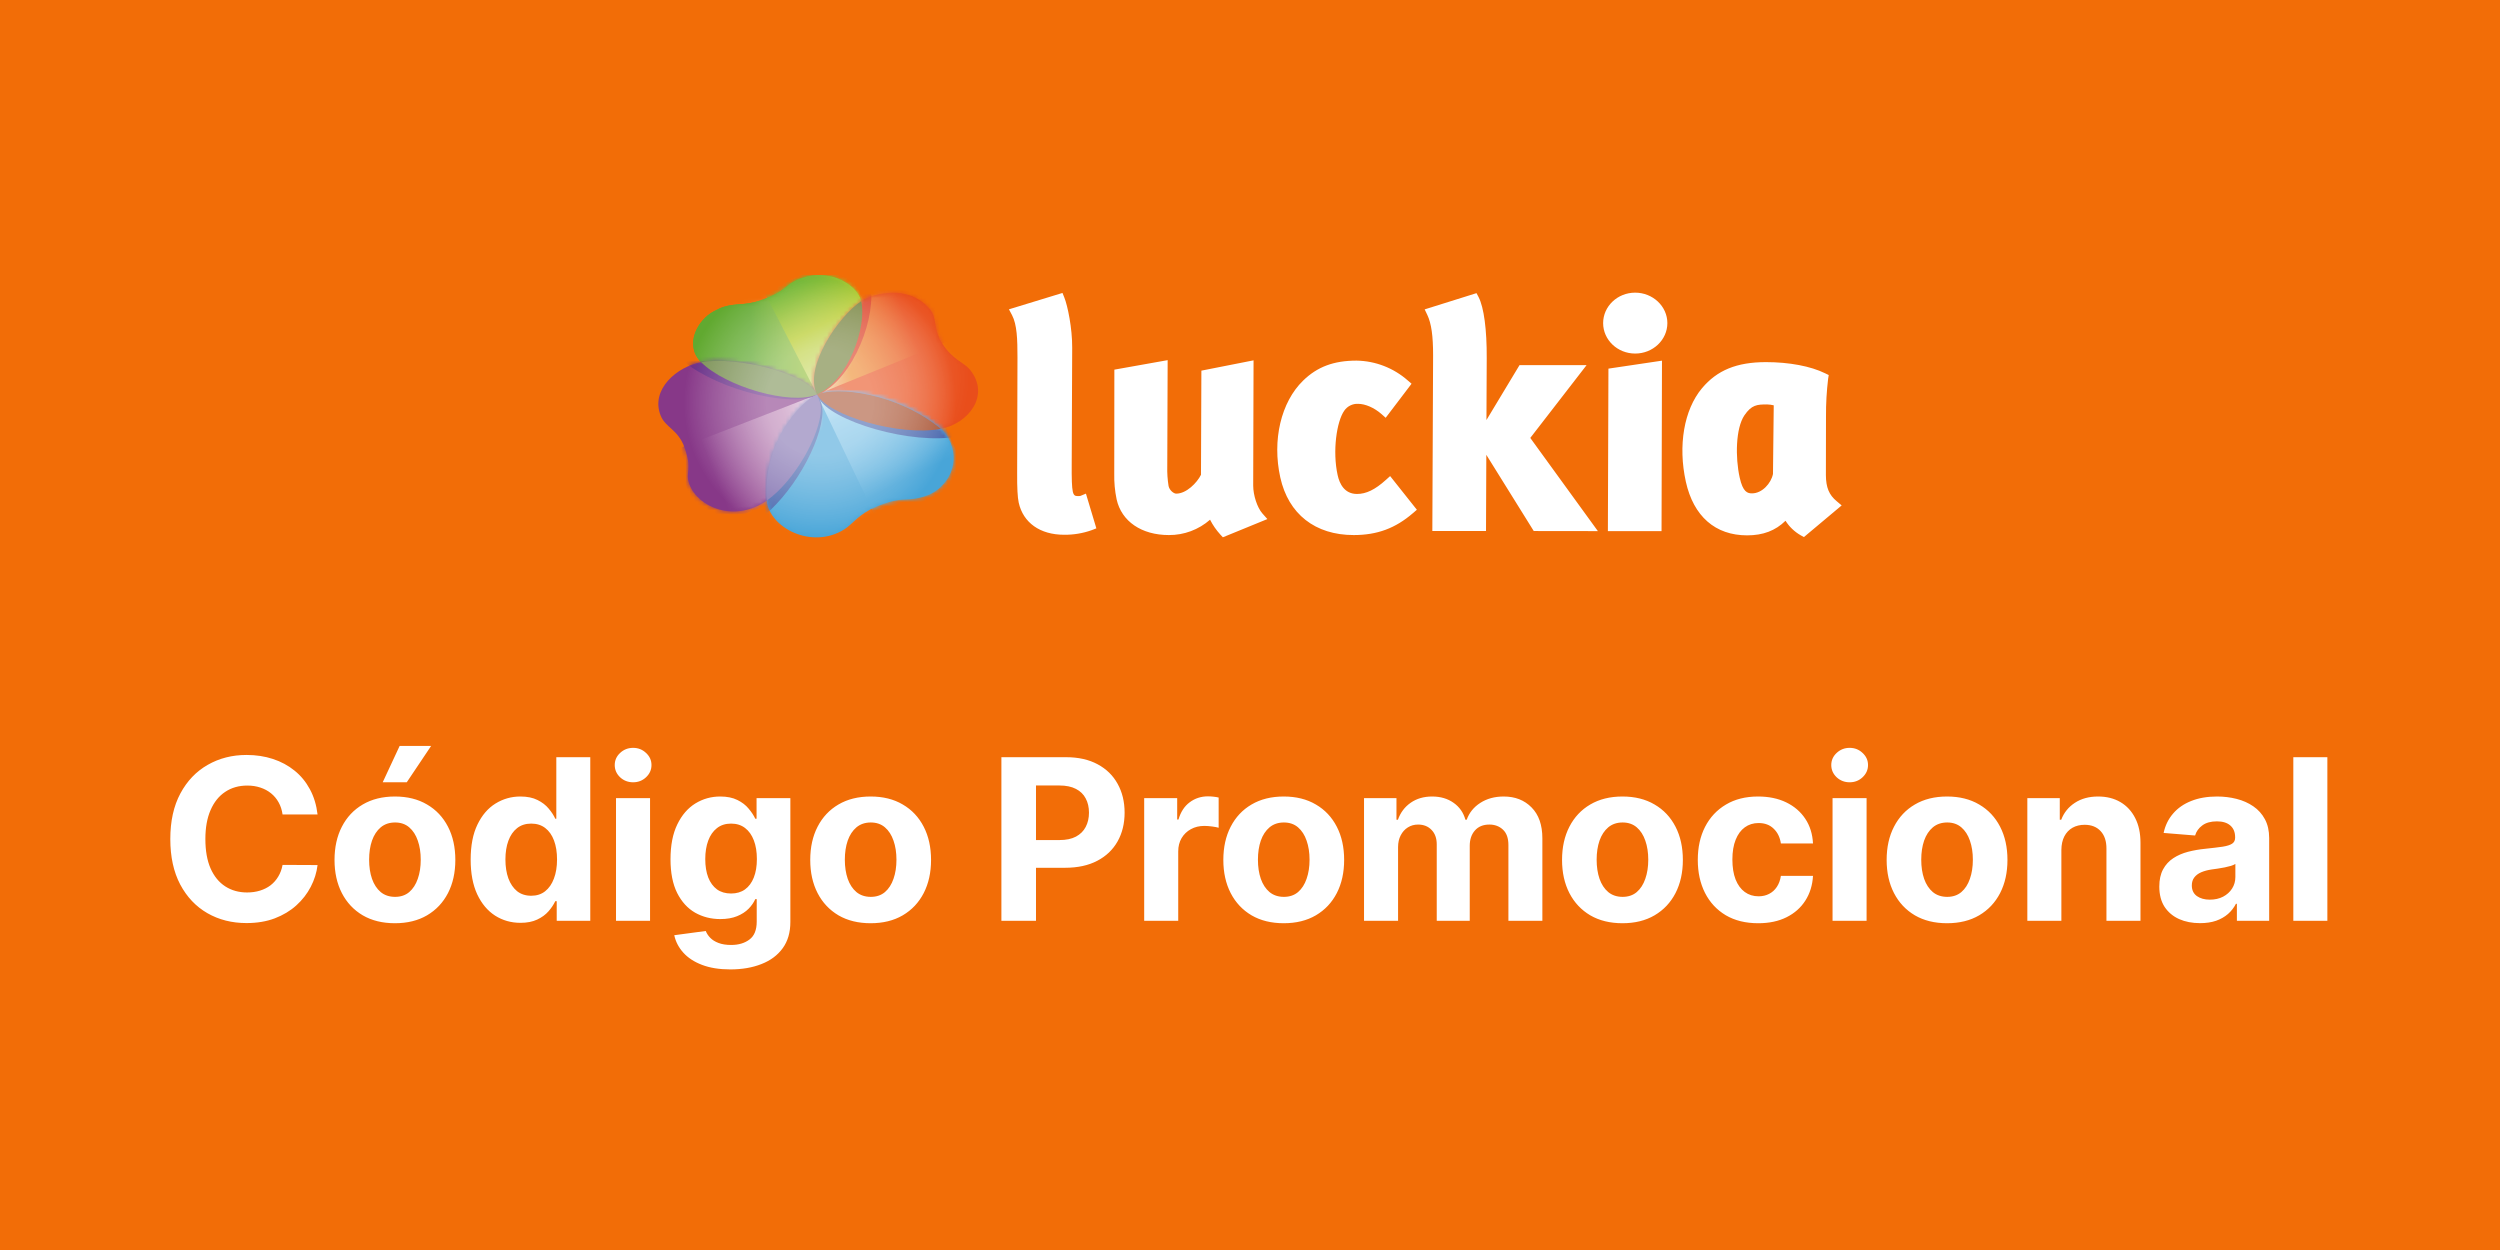<svg width="600" height="300" viewBox="0 0 600 300" fill="none" xmlns="http://www.w3.org/2000/svg">
<rect width="600" height="300" fill="#F26D07"/>
<path d="M76.214 195.477H67.815C67.662 194.39 67.348 193.425 66.875 192.581C66.402 191.724 65.795 190.996 65.054 190.395C64.312 189.794 63.456 189.334 62.484 189.014C61.525 188.695 60.483 188.535 59.358 188.535C57.326 188.535 55.555 189.04 54.047 190.05C52.538 191.047 51.368 192.504 50.537 194.422C49.706 196.327 49.291 198.641 49.291 201.364C49.291 204.163 49.706 206.516 50.537 208.42C51.381 210.325 52.557 211.763 54.066 212.735C55.574 213.707 57.319 214.192 59.301 214.192C60.413 214.192 61.442 214.045 62.388 213.751C63.347 213.457 64.197 213.029 64.939 212.467C65.68 211.891 66.294 211.195 66.779 210.376C67.278 209.558 67.623 208.625 67.815 207.577L76.214 207.615C75.997 209.418 75.454 211.156 74.584 212.831C73.728 214.493 72.571 215.982 71.113 217.299C69.669 218.603 67.943 219.638 65.936 220.406C63.941 221.16 61.685 221.537 59.167 221.537C55.664 221.537 52.532 220.744 49.77 219.159C47.022 217.574 44.848 215.279 43.25 212.275C41.665 209.271 40.873 205.634 40.873 201.364C40.873 197.081 41.678 193.438 43.289 190.433C44.9 187.429 47.086 185.141 49.847 183.568C52.608 181.983 55.715 181.19 59.167 181.19C61.442 181.19 63.552 181.51 65.495 182.149C67.451 182.788 69.183 183.722 70.692 184.949C72.2 186.163 73.427 187.653 74.373 189.417C75.332 191.181 75.946 193.201 76.214 195.477ZM94.783 221.575C91.805 221.575 89.228 220.942 87.055 219.677C84.895 218.398 83.226 216.621 82.05 214.346C80.874 212.058 80.286 209.405 80.286 206.388C80.286 203.345 80.874 200.686 82.05 198.411C83.226 196.122 84.895 194.345 87.055 193.08C89.228 191.801 91.805 191.162 94.783 191.162C97.762 191.162 100.332 191.801 102.492 193.08C104.665 194.345 106.34 196.122 107.516 198.411C108.692 200.686 109.28 203.345 109.28 206.388C109.28 209.405 108.692 212.058 107.516 214.346C106.34 216.621 104.665 218.398 102.492 219.677C100.332 220.942 97.762 221.575 94.783 221.575ZM94.822 215.247C96.177 215.247 97.308 214.864 98.216 214.097C99.123 213.317 99.807 212.256 100.268 210.913C100.741 209.571 100.977 208.043 100.977 206.33C100.977 204.617 100.741 203.089 100.268 201.747C99.807 200.405 99.123 199.344 98.216 198.564C97.308 197.784 96.177 197.394 94.822 197.394C93.454 197.394 92.303 197.784 91.37 198.564C90.449 199.344 89.753 200.405 89.28 201.747C88.819 203.089 88.589 204.617 88.589 206.33C88.589 208.043 88.819 209.571 89.28 210.913C89.753 212.256 90.449 213.317 91.37 214.097C92.303 214.864 93.454 215.247 94.822 215.247ZM91.849 187.749L95.915 179.023H103.47L97.621 187.749H91.849ZM124.906 221.479C122.669 221.479 120.642 220.904 118.827 219.754C117.024 218.59 115.593 216.884 114.532 214.634C113.483 212.371 112.959 209.597 112.959 206.311C112.959 202.936 113.502 200.13 114.589 197.893C115.676 195.643 117.12 193.962 118.923 192.849C120.738 191.724 122.726 191.162 124.887 191.162C126.536 191.162 127.91 191.443 129.01 192.006C130.122 192.555 131.017 193.246 131.694 194.077C132.385 194.895 132.909 195.7 133.267 196.493H133.516V181.727H141.666V221H133.612V216.283H133.267C132.883 217.101 132.34 217.913 131.637 218.718C130.946 219.511 130.045 220.169 128.933 220.693C127.833 221.217 126.491 221.479 124.906 221.479ZM127.495 214.979C128.811 214.979 129.924 214.621 130.831 213.905C131.752 213.176 132.455 212.16 132.941 210.856C133.439 209.552 133.689 208.024 133.689 206.273C133.689 204.521 133.446 203 132.96 201.709C132.474 200.418 131.771 199.42 130.85 198.717C129.93 198.014 128.811 197.663 127.495 197.663C126.152 197.663 125.021 198.027 124.1 198.756C123.18 199.484 122.483 200.494 122.01 201.786C121.537 203.077 121.301 204.572 121.301 206.273C121.301 207.986 121.537 209.501 122.01 210.817C122.496 212.121 123.193 213.144 124.1 213.886C125.021 214.614 126.152 214.979 127.495 214.979ZM147.842 221V191.545H156.011V221H147.842ZM151.946 187.749C150.731 187.749 149.69 187.346 148.82 186.54C147.964 185.722 147.535 184.744 147.535 183.607C147.535 182.482 147.964 181.516 148.82 180.711C149.69 179.893 150.731 179.484 151.946 179.484C153.16 179.484 154.196 179.893 155.052 180.711C155.922 181.516 156.356 182.482 156.356 183.607C156.356 184.744 155.922 185.722 155.052 186.54C154.196 187.346 153.16 187.749 151.946 187.749ZM175.285 232.659C172.639 232.659 170.37 232.295 168.477 231.566C166.598 230.85 165.102 229.872 163.99 228.632C162.878 227.392 162.156 225.999 161.823 224.452L169.379 223.435C169.609 224.023 169.973 224.573 170.472 225.085C170.97 225.596 171.629 226.005 172.447 226.312C173.278 226.631 174.288 226.791 175.477 226.791C177.254 226.791 178.718 226.357 179.868 225.487C181.031 224.631 181.613 223.192 181.613 221.173V215.784H181.268C180.91 216.602 180.373 217.376 179.657 218.104C178.941 218.833 178.021 219.428 176.896 219.888C175.771 220.348 174.428 220.578 172.869 220.578C170.657 220.578 168.644 220.067 166.828 219.044C165.026 218.009 163.588 216.43 162.514 214.308C161.453 212.173 160.922 209.475 160.922 206.215C160.922 202.879 161.465 200.092 162.552 197.854C163.639 195.617 165.083 193.942 166.886 192.83C168.701 191.718 170.689 191.162 172.85 191.162C174.499 191.162 175.879 191.443 176.992 192.006C178.104 192.555 178.999 193.246 179.676 194.077C180.367 194.895 180.897 195.7 181.268 196.493H181.575V191.545H189.686V221.288C189.686 223.793 189.073 225.89 187.845 227.577C186.618 229.265 184.918 230.531 182.745 231.374C180.584 232.231 178.098 232.659 175.285 232.659ZM175.458 214.442C176.774 214.442 177.887 214.116 178.794 213.464C179.715 212.799 180.418 211.853 180.904 210.626C181.402 209.386 181.651 207.903 181.651 206.177C181.651 204.451 181.409 202.955 180.923 201.69C180.437 200.411 179.734 199.42 178.813 198.717C177.893 198.014 176.774 197.663 175.458 197.663C174.115 197.663 172.984 198.027 172.063 198.756C171.143 199.472 170.446 200.469 169.973 201.747C169.5 203.026 169.264 204.502 169.264 206.177C169.264 207.877 169.5 209.347 169.973 210.587C170.459 211.815 171.156 212.767 172.063 213.445C172.984 214.109 174.115 214.442 175.458 214.442ZM208.955 221.575C205.977 221.575 203.401 220.942 201.227 219.677C199.067 218.398 197.398 216.621 196.222 214.346C195.046 212.058 194.458 209.405 194.458 206.388C194.458 203.345 195.046 200.686 196.222 198.411C197.398 196.122 199.067 194.345 201.227 193.08C203.401 191.801 205.977 191.162 208.955 191.162C211.934 191.162 214.504 191.801 216.664 193.08C218.837 194.345 220.512 196.122 221.688 198.411C222.864 200.686 223.452 203.345 223.452 206.388C223.452 209.405 222.864 212.058 221.688 214.346C220.512 216.621 218.837 218.398 216.664 219.677C214.504 220.942 211.934 221.575 208.955 221.575ZM208.994 215.247C210.349 215.247 211.48 214.864 212.388 214.097C213.295 213.317 213.979 212.256 214.44 210.913C214.913 209.571 215.149 208.043 215.149 206.33C215.149 204.617 214.913 203.089 214.44 201.747C213.979 200.405 213.295 199.344 212.388 198.564C211.48 197.784 210.349 197.394 208.994 197.394C207.626 197.394 206.475 197.784 205.542 198.564C204.621 199.344 203.925 200.405 203.452 201.747C202.991 203.089 202.761 204.617 202.761 206.33C202.761 208.043 202.991 209.571 203.452 210.913C203.925 212.256 204.621 213.317 205.542 214.097C206.475 214.864 207.626 215.247 208.994 215.247ZM240.336 221V181.727H255.83C258.809 181.727 261.346 182.296 263.443 183.434C265.539 184.559 267.138 186.125 268.237 188.132C269.349 190.126 269.905 192.428 269.905 195.036C269.905 197.643 269.343 199.945 268.218 201.939C267.093 203.933 265.463 205.487 263.328 206.599C261.206 207.711 258.636 208.267 255.619 208.267H245.743V201.613H254.277C255.875 201.613 257.191 201.338 258.227 200.788C259.275 200.226 260.055 199.452 260.566 198.468C261.091 197.471 261.353 196.327 261.353 195.036C261.353 193.732 261.091 192.594 260.566 191.622C260.055 190.638 259.275 189.877 258.227 189.34C257.179 188.79 255.849 188.516 254.238 188.516H248.639V221H240.336ZM274.605 221V191.545H282.525V196.685H282.832C283.369 194.857 284.27 193.476 285.536 192.543C286.801 191.597 288.259 191.124 289.908 191.124C290.317 191.124 290.758 191.149 291.231 191.2C291.704 191.251 292.119 191.322 292.477 191.411V198.66C292.094 198.545 291.563 198.442 290.886 198.353C290.208 198.263 289.588 198.219 289.026 198.219C287.824 198.219 286.75 198.481 285.804 199.005C284.871 199.516 284.129 200.232 283.58 201.153C283.043 202.073 282.774 203.134 282.774 204.336V221H274.605ZM308.098 221.575C305.119 221.575 302.543 220.942 300.37 219.677C298.209 218.398 296.541 216.621 295.365 214.346C294.189 212.058 293.601 209.405 293.601 206.388C293.601 203.345 294.189 200.686 295.365 198.411C296.541 196.122 298.209 194.345 300.37 193.08C302.543 191.801 305.119 191.162 308.098 191.162C311.077 191.162 313.646 191.801 315.807 193.08C317.98 194.345 319.655 196.122 320.831 198.411C322.007 200.686 322.595 203.345 322.595 206.388C322.595 209.405 322.007 212.058 320.831 214.346C319.655 216.621 317.98 218.398 315.807 219.677C313.646 220.942 311.077 221.575 308.098 221.575ZM308.136 215.247C309.491 215.247 310.623 214.864 311.531 214.097C312.438 213.317 313.122 212.256 313.582 210.913C314.055 209.571 314.292 208.043 314.292 206.33C314.292 204.617 314.055 203.089 313.582 201.747C313.122 200.405 312.438 199.344 311.531 198.564C310.623 197.784 309.491 197.394 308.136 197.394C306.768 197.394 305.618 197.784 304.685 198.564C303.764 199.344 303.067 200.405 302.594 201.747C302.134 203.089 301.904 204.617 301.904 206.33C301.904 208.043 302.134 209.571 302.594 210.913C303.067 212.256 303.764 213.317 304.685 214.097C305.618 214.864 306.768 215.247 308.136 215.247ZM327.367 221V191.545H335.152V196.742H335.498C336.111 195.016 337.134 193.655 338.566 192.658C339.998 191.661 341.711 191.162 343.705 191.162C345.725 191.162 347.444 191.667 348.863 192.677C350.282 193.674 351.228 195.029 351.701 196.742H352.008C352.609 195.055 353.696 193.706 355.268 192.696C356.853 191.673 358.726 191.162 360.887 191.162C363.635 191.162 365.866 192.038 367.579 193.789C369.305 195.528 370.168 197.995 370.168 201.191V221H362.018V202.802C362.018 201.165 361.584 199.938 360.714 199.12C359.845 198.302 358.758 197.893 357.454 197.893C355.971 197.893 354.814 198.366 353.983 199.312C353.152 200.245 352.737 201.479 352.737 203.013V221H344.817V202.629C344.817 201.185 344.402 200.034 343.571 199.178C342.753 198.321 341.672 197.893 340.33 197.893C339.422 197.893 338.604 198.123 337.875 198.583C337.16 199.031 336.591 199.663 336.169 200.482C335.747 201.287 335.536 202.233 335.536 203.32V221H327.367ZM389.389 221.575C386.41 221.575 383.834 220.942 381.661 219.677C379.501 218.398 377.832 216.621 376.656 214.346C375.48 212.058 374.892 209.405 374.892 206.388C374.892 203.345 375.48 200.686 376.656 198.411C377.832 196.122 379.501 194.345 381.661 193.08C383.834 191.801 386.41 191.162 389.389 191.162C392.368 191.162 394.937 191.801 397.098 193.08C399.271 194.345 400.946 196.122 402.122 198.411C403.298 200.686 403.886 203.345 403.886 206.388C403.886 209.405 403.298 212.058 402.122 214.346C400.946 216.621 399.271 218.398 397.098 219.677C394.937 220.942 392.368 221.575 389.389 221.575ZM389.427 215.247C390.783 215.247 391.914 214.864 392.822 214.097C393.729 213.317 394.413 212.256 394.873 210.913C395.346 209.571 395.583 208.043 395.583 206.33C395.583 204.617 395.346 203.089 394.873 201.747C394.413 200.405 393.729 199.344 392.822 198.564C391.914 197.784 390.783 197.394 389.427 197.394C388.06 197.394 386.909 197.784 385.976 198.564C385.055 199.344 384.359 200.405 383.886 201.747C383.425 203.089 383.195 204.617 383.195 206.33C383.195 208.043 383.425 209.571 383.886 210.913C384.359 212.256 385.055 213.317 385.976 214.097C386.909 214.864 388.06 215.247 389.427 215.247ZM421.966 221.575C418.949 221.575 416.354 220.936 414.181 219.658C412.02 218.366 410.358 216.577 409.195 214.288C408.044 212 407.469 209.366 407.469 206.388C407.469 203.371 408.051 200.724 409.214 198.449C410.39 196.161 412.059 194.377 414.219 193.099C416.38 191.808 418.949 191.162 421.928 191.162C424.498 191.162 426.748 191.629 428.678 192.562C430.608 193.495 432.136 194.805 433.261 196.493C434.386 198.18 435.006 200.162 435.121 202.438H427.412C427.195 200.967 426.62 199.785 425.686 198.89C424.766 197.982 423.558 197.528 422.062 197.528C420.797 197.528 419.691 197.874 418.745 198.564C417.811 199.241 417.083 200.232 416.559 201.536C416.034 202.84 415.772 204.419 415.772 206.273C415.772 208.152 416.028 209.75 416.539 211.067C417.064 212.384 417.799 213.387 418.745 214.077C419.691 214.768 420.797 215.113 422.062 215.113C422.995 215.113 423.833 214.921 424.574 214.538C425.328 214.154 425.948 213.598 426.434 212.869C426.933 212.128 427.259 211.239 427.412 210.204H435.121C434.993 212.454 434.38 214.435 433.28 216.148C432.194 217.849 430.691 219.178 428.774 220.137C426.856 221.096 424.587 221.575 421.966 221.575ZM439.811 221V191.545H447.98V221H439.811ZM443.915 187.749C442.701 187.749 441.659 187.346 440.789 186.54C439.933 185.722 439.505 184.744 439.505 183.607C439.505 182.482 439.933 181.516 440.789 180.711C441.659 179.893 442.701 179.484 443.915 179.484C445.13 179.484 446.165 179.893 447.022 180.711C447.891 181.516 448.326 182.482 448.326 183.607C448.326 184.744 447.891 185.722 447.022 186.54C446.165 187.346 445.13 187.749 443.915 187.749ZM467.293 221.575C464.314 221.575 461.738 220.942 459.565 219.677C457.404 218.398 455.736 216.621 454.56 214.346C453.383 212.058 452.795 209.405 452.795 206.388C452.795 203.345 453.383 200.686 454.56 198.411C455.736 196.122 457.404 194.345 459.565 193.08C461.738 191.801 464.314 191.162 467.293 191.162C470.271 191.162 472.841 191.801 475.001 193.08C477.175 194.345 478.849 196.122 480.025 198.411C481.202 200.686 481.79 203.345 481.79 206.388C481.79 209.405 481.202 212.058 480.025 214.346C478.849 216.621 477.175 218.398 475.001 219.677C472.841 220.942 470.271 221.575 467.293 221.575ZM467.331 215.247C468.686 215.247 469.817 214.864 470.725 214.097C471.633 213.317 472.317 212.256 472.777 210.913C473.25 209.571 473.486 208.043 473.486 206.33C473.486 204.617 473.25 203.089 472.777 201.747C472.317 200.405 471.633 199.344 470.725 198.564C469.817 197.784 468.686 197.394 467.331 197.394C465.963 197.394 464.812 197.784 463.879 198.564C462.959 199.344 462.262 200.405 461.789 201.747C461.329 203.089 461.099 204.617 461.099 206.33C461.099 208.043 461.329 209.571 461.789 210.913C462.262 212.256 462.959 213.317 463.879 214.097C464.812 214.864 465.963 215.247 467.331 215.247ZM494.73 203.972V221H486.561V191.545H494.347V196.742H494.692C495.344 195.029 496.437 193.674 497.971 192.677C499.505 191.667 501.365 191.162 503.552 191.162C505.597 191.162 507.38 191.609 508.902 192.504C510.423 193.399 511.605 194.678 512.449 196.339C513.293 197.989 513.715 199.957 513.715 202.246V221H505.546V203.703C505.559 201.901 505.098 200.494 504.165 199.484C503.232 198.462 501.947 197.95 500.311 197.95C499.211 197.95 498.24 198.187 497.396 198.66C496.565 199.133 495.913 199.823 495.44 200.731C494.98 201.626 494.743 202.706 494.73 203.972ZM528.012 221.556C526.133 221.556 524.458 221.23 522.988 220.578C521.518 219.913 520.355 218.935 519.498 217.644C518.654 216.34 518.233 214.717 518.233 212.773C518.233 211.137 518.533 209.763 519.134 208.651C519.735 207.538 520.553 206.643 521.588 205.966C522.624 205.288 523.8 204.777 525.117 204.432C526.446 204.087 527.84 203.844 529.297 203.703C531.01 203.524 532.391 203.358 533.439 203.205C534.488 203.038 535.248 202.795 535.721 202.476C536.194 202.156 536.431 201.683 536.431 201.057V200.942C536.431 199.727 536.047 198.788 535.28 198.123C534.526 197.458 533.452 197.126 532.059 197.126C530.588 197.126 529.419 197.452 528.549 198.104C527.68 198.743 527.105 199.548 526.823 200.52L519.268 199.906C519.652 198.116 520.406 196.57 521.531 195.266C522.656 193.949 524.107 192.939 525.884 192.236C527.674 191.52 529.745 191.162 532.097 191.162C533.733 191.162 535.299 191.354 536.795 191.737C538.304 192.121 539.64 192.715 540.803 193.521C541.979 194.326 542.906 195.362 543.583 196.627C544.261 197.88 544.6 199.382 544.6 201.134V221H536.853V216.915H536.622C536.149 217.836 535.517 218.648 534.724 219.351C533.931 220.041 532.979 220.585 531.867 220.981C530.755 221.364 529.47 221.556 528.012 221.556ZM530.352 215.918C531.554 215.918 532.615 215.682 533.535 215.209C534.456 214.723 535.178 214.071 535.702 213.253C536.226 212.435 536.488 211.508 536.488 210.472V207.347C536.233 207.513 535.881 207.666 535.434 207.807C534.999 207.935 534.507 208.056 533.957 208.171C533.407 208.273 532.858 208.369 532.308 208.459C531.758 208.536 531.26 208.606 530.812 208.67C529.853 208.81 529.016 209.034 528.3 209.341C527.584 209.648 527.028 210.063 526.632 210.587C526.235 211.099 526.037 211.738 526.037 212.505C526.037 213.617 526.44 214.467 527.245 215.055C528.064 215.631 529.099 215.918 530.352 215.918ZM558.567 181.727V221H550.397V181.727H558.567Z" fill="white"/>
<g clip-path="url(#clip0_587_7)">
<path d="M255.381 128.343C249.632 128.343 245.561 125.462 244.492 120.637C244.218 119.401 244.091 117.029 244.117 113.583L244.193 85.805C244.193 81.443 244.091 77.921 242.885 75.626L242.145 74.237L254.995 70.308L255.437 71.402C256.227 73.346 257.353 78.766 257.327 83.459L257.211 111.049C257.18 115.003 257.256 117.003 257.469 117.965C257.682 118.927 258.037 119.06 258.676 119.06C258.888 119.072 259.101 119.057 259.31 119.014L260.623 118.469L263.127 126.806L262.012 127.238C259.883 127.996 257.639 128.37 255.381 128.343ZM293.487 128.948L292.879 128.292C291.9 127.223 291.071 126.024 290.415 124.729C287.678 127.126 284.162 128.437 280.53 128.414C273.965 128.414 269.159 125.126 267.988 119.838C267.564 117.806 267.374 115.731 267.421 113.655L267.446 88.716L280.236 86.436L280.145 111.919C280.101 113.503 280.206 115.088 280.459 116.652C280.692 117.711 281.711 118.474 282.289 118.474C284.738 118.474 287.277 115.879 288.236 113.95L288.332 88.955L300.853 86.482L300.767 116.51C300.767 118.876 301.74 121.823 302.962 123.213L304.169 124.577L293.487 128.948ZM324.892 128.414C315.636 128.414 309.218 123.375 307.271 114.596C305.284 105.634 307.438 96.508 312.746 91.347C316.148 88.029 320.107 86.548 325.577 86.548C330.101 86.624 334.451 88.308 337.855 91.302L338.772 92.096L332.562 100.269L331.548 99.368C329.81 97.842 327.66 96.92 325.937 96.92C325.289 96.889 324.643 97.024 324.062 97.314C323.481 97.603 322.983 98.037 322.616 98.575C320.817 101.119 319.752 108.244 321.035 114.036C321.486 116.098 322.667 118.551 325.688 118.551C327.868 118.551 330.007 117.533 332.618 115.171L333.632 114.26L340.05 122.342L339.107 123.152C334.894 126.791 330.514 128.414 324.892 128.414ZM383.49 127.467L367.267 105.104L380.777 87.637H364.682L356.748 100.809L356.814 85.958C356.855 79.123 356.14 73.784 354.868 71.315L354.361 70.353L341.92 74.252L342.564 75.601C343.527 77.636 343.948 80.604 343.943 85.271L343.761 127.447H356.642L356.718 109.161L368.099 127.447L383.49 127.467ZM386.024 88.472L385.892 127.467H398.769L398.875 86.558L386.024 88.472ZM440.824 120.307C438.964 118.78 438.234 116.988 438.214 114.026L438.239 99.908C438.221 96.914 438.391 93.923 438.746 90.951L438.893 90.009L438.036 89.592C434.569 87.887 429.418 86.909 423.842 86.909C416.831 86.909 412.091 88.849 408.461 93.195C404.158 98.34 402.682 106.936 404.604 115.619C406.444 123.915 411.67 128.485 419.305 128.485C423.127 128.485 426.098 127.366 428.521 124.984C429.435 126.427 430.686 127.623 432.166 128.47L432.942 128.898L442.001 121.299L440.824 120.307ZM425.515 113.751C425.069 115.975 422.924 118.408 420.481 118.408C419.406 118.408 418.296 118.113 417.526 114.617C416.441 109.736 416.567 102.814 418.641 99.704C420.369 97.16 421.682 97.063 424.095 97.063C424.635 97.078 425.172 97.15 425.697 97.277L425.515 113.751ZM392.437 84.853C388.199 84.853 384.752 81.576 384.752 77.545C384.752 73.514 388.199 70.236 392.437 70.236C396.675 70.236 400.168 73.514 400.168 77.545C400.168 81.576 396.695 84.853 392.457 84.853H392.437Z" fill="white"/>
<path d="M183.629 71.692C184.931 71.229 187.319 70.099 188.698 68.847C190.077 67.595 194.077 65.03 200.094 66.501C201.868 66.979 205.878 68.918 206.684 72.267C208.139 78.217 203.673 91.281 196.15 94.661C189.884 97.455 173.845 92.742 168.192 86.869C164.187 82.716 167.396 76.771 171.356 74.69C173.307 73.672 174.27 73.199 178.595 72.934C180.325 72.774 182.022 72.355 183.629 71.692Z" fill="#5FAF2D"/>
<path d="M196.033 94.606C192.824 87.99 201.539 75.597 206.679 72.284C209.351 70.573 217.801 67.952 223.15 74.187C225.005 76.345 223.869 78.93 226.12 82.417C228.716 86.437 231.342 86.921 232.837 88.784C237.694 94.855 232.503 101.594 225.897 102.902C216.052 104.846 198.512 99.701 196.033 94.606Z" fill="#E94E1B"/>
<path d="M196.103 94.662C200.802 92.697 215.245 94.198 225.79 102.902C228.917 105.482 231.021 112.541 225.151 117.401C223.321 118.928 220.588 119.793 217.08 119.885C215.296 119.931 213.025 120.435 210.176 121.656C206.029 123.427 204.599 125.814 202.653 127.036C194.719 132.023 184.585 126.527 184.038 120.17C182.872 106.754 191.961 96.397 196.103 94.662Z" fill="#48A5D8"/>
<path d="M196.068 94.677C196.524 95.695 197.047 96.759 197.026 98.118C196.94 104.454 190.598 115.478 184.109 120.069C176.343 125.555 167.482 121.769 165.454 116.231C164.329 113.106 166.291 112.989 164.273 107.376C162.752 103.105 159.71 102.617 158.565 99.767C156.03 93.456 162.514 87.944 168.334 86.921C176.906 85.414 193.878 89.71 196.068 94.677Z" fill="#873888"/>
<mask id="mask0_587_7" style="mask-type:luminance" maskUnits="userSpaceOnUse" x="158" y="86" width="40" height="37">
<path d="M196.068 94.677C196.524 95.695 197.047 96.759 197.026 98.118C196.94 104.454 190.598 115.478 184.109 120.069C176.343 125.555 167.482 121.769 165.454 116.231C164.329 113.106 166.291 112.989 164.273 107.376C162.752 103.105 159.71 102.617 158.565 99.767C156.03 93.456 162.514 87.944 168.334 86.921C176.906 85.414 193.878 89.71 196.068 94.677Z" fill="white"/>
</mask>
<g mask="url(#mask0_587_7)">
<path d="M161.412 108.207L196.347 94.596L203.694 113.603L168.759 127.214L161.412 108.207Z" fill="url(#paint0_linear_587_7)"/>
</g>
<mask id="mask1_587_7" style="mask-type:luminance" maskUnits="userSpaceOnUse" x="183" y="93" width="46" height="36">
<path d="M196.103 94.662C200.802 92.697 215.245 94.198 225.79 102.902C228.917 105.482 231.021 112.541 225.151 117.401C223.321 118.928 220.588 119.793 217.08 119.885C215.296 119.931 213.025 120.435 210.176 121.656C206.029 123.427 204.599 125.814 202.653 127.036C194.719 132.023 184.585 126.527 184.038 120.17C182.872 106.754 191.961 96.397 196.103 94.662Z" fill="white"/>
</mask>
<g mask="url(#mask1_587_7)">
<path d="M195.738 93.969L217.456 83.316L232.725 114.8L210.896 125.635L195.738 93.969Z" fill="url(#paint1_linear_587_7)"/>
</g>
<mask id="mask2_587_7" style="mask-type:luminance" maskUnits="userSpaceOnUse" x="195" y="70" width="40" height="34">
<path d="M196.033 94.606C192.824 87.99 201.539 75.597 206.679 72.284C209.351 70.573 217.801 67.952 223.15 74.187C225.005 76.345 223.869 78.93 226.12 82.417C228.716 86.437 231.342 86.921 232.837 88.784C237.694 94.855 232.503 101.594 225.897 102.902C216.052 104.846 198.512 99.701 196.033 94.606Z" fill="white"/>
</mask>
<g mask="url(#mask2_587_7)">
<path d="M188.881 76.863L196.069 94.676L210.279 88.895L224.433 83.138L230.688 80.558L223.85 63.397L188.881 76.863Z" fill="url(#paint2_linear_587_7)"/>
</g>
<path d="M183.629 71.692C184.931 71.229 187.319 70.099 188.698 68.847C190.077 67.595 194.077 65.03 200.094 66.501C201.868 66.979 205.878 68.918 206.684 72.267C208.139 78.217 203.673 91.281 196.15 94.661C189.884 97.455 173.845 92.742 168.192 86.869C164.187 82.716 167.396 76.771 171.356 74.69C173.307 73.672 174.27 73.199 178.595 72.934C180.325 72.774 182.022 72.355 183.629 71.692Z" fill="url(#paint3_linear_587_7)"/>
<mask id="mask3_587_7" style="mask-type:luminance" maskUnits="userSpaceOnUse" x="166" y="66" width="41" height="30">
<path d="M183.629 71.692C184.931 71.229 187.319 70.099 188.698 68.847C190.077 67.595 194.077 65.03 200.094 66.501C201.868 66.979 205.878 68.918 206.684 72.267C208.139 78.217 203.673 91.281 196.15 94.661C189.884 97.455 173.845 92.742 168.192 86.869C164.187 82.716 167.396 76.771 171.356 74.69C173.307 73.672 174.27 73.199 178.595 72.934C180.325 72.774 182.022 72.355 183.629 71.692Z" fill="white"/>
</mask>
<g mask="url(#mask3_587_7)">
<path d="M214.593 86.288L196.257 94.976L183.543 70.333L201.783 61.482L214.593 86.288Z" fill="url(#paint4_linear_587_7)"/>
</g>
<mask id="mask4_587_7" style="mask-type:luminance" maskUnits="userSpaceOnUse" x="183" y="93" width="46" height="36">
<path d="M196.103 94.662C200.802 92.697 215.245 94.198 225.79 102.902C228.917 105.482 231.021 112.541 225.151 117.401C223.321 118.928 220.588 119.793 217.08 119.885C215.296 119.931 213.025 120.435 210.176 121.656C206.029 123.427 204.599 125.814 202.653 127.036C194.719 132.023 184.585 126.527 184.038 120.17C182.872 106.754 191.961 96.397 196.103 94.662Z" fill="white"/>
</mask>
<g mask="url(#mask4_587_7)">
<path d="M196.378 95.359C192.758 87.908 202.588 73.912 208.417 70.176C211.429 68.237 220.959 65.28 227.002 72.314C229.095 74.751 227.813 77.673 230.353 81.602C233.283 86.142 236.243 86.691 237.926 88.788C243.411 95.638 237.551 103.247 230.099 104.718C218.972 106.917 199.181 101.11 196.378 95.359Z" fill="#4563AB"/>
<path d="M196.276 94.707C196.783 95.919 197.422 97.16 197.402 98.779C197.3 106.255 189.797 119.264 182.153 124.684C172.987 131.163 162.504 126.69 160.152 120.155C158.828 116.465 161.14 116.327 158.757 109.701C156.948 104.667 153.364 104.102 152.025 100.723C149.065 93.277 156.689 86.768 163.558 85.562C173.656 83.755 193.686 88.844 196.276 94.707Z" fill="#4563AB"/>
</g>
<mask id="mask5_587_7" style="mask-type:luminance" maskUnits="userSpaceOnUse" x="195" y="70" width="40" height="34">
<path d="M196.033 94.606C192.824 87.99 201.539 75.597 206.679 72.284C209.351 70.573 217.801 67.952 223.15 74.187C225.005 76.345 223.869 78.93 226.12 82.417C228.716 86.437 231.342 86.921 232.837 88.784C237.694 94.855 232.503 101.594 225.897 102.902C216.052 104.846 198.512 99.701 196.033 94.606Z" fill="white"/>
</mask>
<g mask="url(#mask5_587_7)">
<path d="M181.257 67.429C182.808 66.874 185.657 65.531 187.289 64.029C188.922 62.528 193.712 59.474 200.901 61.23C203.025 61.8 207.815 64.121 208.789 68.116C210.532 75.241 205.194 90.83 196.206 94.841C188.729 98.174 169.587 92.546 162.819 85.532C158.034 80.57 161.866 73.475 166.596 70.981C168.923 69.76 170.074 69.205 175.244 68.89C177.309 68.703 179.335 68.21 181.257 67.429Z" fill="#DB371B"/>
</g>
<mask id="mask6_587_7" style="mask-type:luminance" maskUnits="userSpaceOnUse" x="158" y="86" width="40" height="37">
<path d="M196.068 94.677C196.524 95.695 197.047 96.759 197.026 98.118C196.94 104.454 190.598 115.478 184.109 120.069C176.343 125.555 167.482 121.769 165.454 116.231C164.329 113.106 166.291 112.989 164.273 107.376C162.752 103.105 159.71 102.617 158.565 99.767C156.03 93.456 162.514 87.944 168.334 86.921C176.906 85.414 193.878 89.71 196.068 94.677Z" fill="white"/>
</mask>
<g mask="url(#mask6_587_7)">
<path d="M181.255 67.429C182.806 66.874 185.655 65.531 187.287 64.029C188.92 62.528 193.71 59.474 200.899 61.23C203.023 61.8 207.813 64.121 208.787 68.116C210.53 75.241 205.192 90.83 196.204 94.841C188.727 98.174 169.585 92.546 162.817 85.532C158.032 80.57 161.864 73.475 166.594 70.981C168.921 69.76 170.072 69.205 175.242 68.89C177.307 68.703 179.333 68.21 181.255 67.429Z" fill="#662D86"/>
</g>
<path d="M206.688 72.293C201.522 75.621 192.828 88.009 196.042 94.605C196.059 94.625 196.072 94.648 196.083 94.671C196.107 94.659 196.133 94.649 196.159 94.641C203.662 91.287 208.123 78.258 206.688 72.293Z" fill="#6D7B31"/>
<path d="M197.027 98.116C197.027 96.757 196.52 95.704 196.074 94.676C191.922 96.447 182.894 106.758 184.034 120.123L184.11 120.077C190.599 115.476 196.941 104.453 197.027 98.116Z" fill="#806FAF"/>
<path d="M225.811 102.917C215.267 94.214 200.824 92.713 196.125 94.677H196.1C198.67 99.731 215.977 104.8 225.811 102.917Z" fill="#A85130"/>
<path d="M196.069 94.671C193.868 89.703 176.906 85.413 168.349 86.919H168.283C173.996 92.742 189.788 97.378 196.069 94.671Z" fill="#798F52"/>
<mask id="mask7_587_7" style="mask-type:luminance" maskUnits="userSpaceOnUse" x="158" y="66" width="77" height="63">
<path d="M232.877 88.798C231.316 86.93 228.74 86.447 226.145 82.416C223.899 78.935 225.024 76.349 223.179 74.186C217.806 67.911 209.36 70.562 206.673 72.272V72.303C205.877 68.918 201.832 66.974 200.048 66.486C198.107 65.927 196.061 65.849 194.084 66.258C192.107 66.668 190.259 67.553 188.697 68.837C187.178 70.067 185.465 71.032 183.628 71.692C182.008 72.351 180.299 72.763 178.558 72.914C174.234 73.178 173.266 73.636 171.314 74.67C167.345 76.756 164.131 82.701 168.191 86.884L168.283 86.961C162.473 88.014 156.07 93.516 158.57 99.822C159.71 102.672 162.757 103.16 164.288 107.456C166.316 113.054 164.288 113.197 165.474 116.317C167.345 121.849 176.171 125.646 183.978 120.205C184.54 126.475 194.679 132.074 202.628 127.071C204.58 125.849 206.014 123.462 210.156 121.676C212.336 120.662 214.683 120.056 217.081 119.89C219.976 119.993 222.822 119.12 225.166 117.411C226.273 116.579 227.183 115.512 227.83 114.285C228.476 113.059 228.845 111.704 228.908 110.317C228.971 108.931 228.727 107.548 228.194 106.267C227.661 104.987 226.852 103.84 225.825 102.911H225.932C232.507 101.623 237.708 94.88 232.877 88.798Z" fill="white"/>
</mask>
<g mask="url(#mask7_587_7)">
<g opacity="0.4">
<path d="M235.635 96.921C235.636 88.796 233.237 80.853 228.742 74.096C224.246 67.339 217.855 62.073 210.378 58.963C202.901 55.852 194.673 55.038 186.735 56.623C178.797 58.207 171.505 62.12 165.782 67.865C160.059 73.61 156.161 80.93 154.582 88.9C153.002 96.869 153.812 105.129 156.909 112.637C160.006 120.144 165.251 126.56 171.981 131.074C178.71 135.589 186.622 137.998 194.715 137.998C200.089 137.999 205.41 136.937 210.374 134.873C215.339 132.809 219.85 129.783 223.65 125.969C227.45 122.155 230.464 117.626 232.52 112.642C234.577 107.658 235.635 102.316 235.635 96.921Z" fill="url(#paint5_radial_587_7)"/>
<path opacity="0.3" d="M235.635 96.921C235.636 88.796 233.237 80.853 228.742 74.096C224.246 67.339 217.855 62.073 210.378 58.963C202.901 55.852 194.673 55.038 186.735 56.623C178.797 58.207 171.505 62.12 165.782 67.865C160.059 73.61 156.161 80.93 154.582 88.9C153.002 96.869 153.812 105.129 156.909 112.637C160.006 120.144 165.251 126.56 171.981 131.074C178.71 135.589 186.622 137.998 194.715 137.998C200.089 137.999 205.41 136.937 210.374 134.873C215.339 132.809 219.85 129.783 223.65 125.969C227.45 122.155 230.464 117.626 232.52 112.642C234.577 107.658 235.635 102.316 235.635 96.921Z" fill="url(#paint6_radial_587_7)"/>
<path opacity="0.4" d="M240.695 107.615C240.698 99.486 238.3 91.54 233.805 84.78C229.309 78.019 222.918 72.749 215.439 69.636C207.96 66.523 199.73 65.706 191.788 67.289C183.847 68.871 176.552 72.783 170.825 78.528C165.098 84.274 161.196 91.595 159.614 99.567C158.031 107.538 158.839 115.802 161.934 123.313C165.03 130.823 170.274 137.244 177.005 141.762C183.735 146.281 191.648 148.694 199.744 148.697H199.775C210.628 148.697 221.036 144.369 228.71 136.664C236.384 128.96 240.695 118.51 240.695 107.615Z" fill="url(#paint7_radial_587_7)"/>
</g>
</g>
</g>
<defs>
<linearGradient id="paint0_linear_587_7" x1="164.124" y1="115.777" x2="199.085" y2="102.263" gradientUnits="userSpaceOnUse">
<stop offset="0.2" stop-color="#873888"/>
<stop offset="0.76" stop-color="#BF88B7"/>
<stop offset="1" stop-color="#DEC3DC"/>
</linearGradient>
<linearGradient id="paint1_linear_587_7" x1="221.391" y1="119.807" x2="205.962" y2="88.301" gradientUnits="userSpaceOnUse">
<stop offset="0.17" stop-color="#48A5D8"/>
<stop offset="0.75" stop-color="#85C7EA"/>
<stop offset="1" stop-color="#CAE7F6"/>
</linearGradient>
<linearGradient id="paint2_linear_587_7" x1="227.185" y1="71.692" x2="192.427" y2="85.68" gradientUnits="userSpaceOnUse">
<stop offset="0.29" stop-color="#E94E1B"/>
<stop offset="0.75" stop-color="#EC8825"/>
<stop offset="1" stop-color="#F5C6A8"/>
</linearGradient>
<linearGradient id="paint3_linear_587_7" x1="166.352" y1="80.761" x2="206.958" y2="80.761" gradientUnits="userSpaceOnUse">
<stop offset="0.34" stop-color="#61A930"/>
<stop offset="1" stop-color="#BCCF33"/>
</linearGradient>
<linearGradient id="paint4_linear_587_7" x1="194.732" y1="64.111" x2="208.565" y2="89.478" gradientUnits="userSpaceOnUse">
<stop stop-color="#5FAF2D"/>
<stop offset="0.46" stop-color="#B1C718"/>
<stop offset="1" stop-color="#D5E395"/>
</linearGradient>
<radialGradient id="paint5_radial_587_7" cx="0" cy="0" r="1" gradientUnits="userSpaceOnUse" gradientTransform="translate(196.763 96.601) scale(32.637 32.766)">
<stop offset="0.39" stop-color="white"/>
<stop offset="1" stop-color="white" stop-opacity="0"/>
</radialGradient>
<radialGradient id="paint6_radial_587_7" cx="0" cy="0" r="1" gradientUnits="userSpaceOnUse" gradientTransform="translate(196.763 96.601) scale(32.637 32.766)">
<stop offset="0.39" stop-color="white"/>
<stop offset="1" stop-color="white" stop-opacity="0"/>
</radialGradient>
<radialGradient id="paint7_radial_587_7" cx="0" cy="0" r="1" gradientUnits="userSpaceOnUse" gradientTransform="translate(207.632 90.886) scale(24.972 25.071)">
<stop offset="0.38" stop-color="white"/>
<stop offset="1" stop-color="white" stop-opacity="0"/>
</radialGradient>
<clipPath id="clip0_587_7">
<rect width="284" height="63" fill="white" transform="translate(158 66)"/>
</clipPath>
</defs>
</svg>
